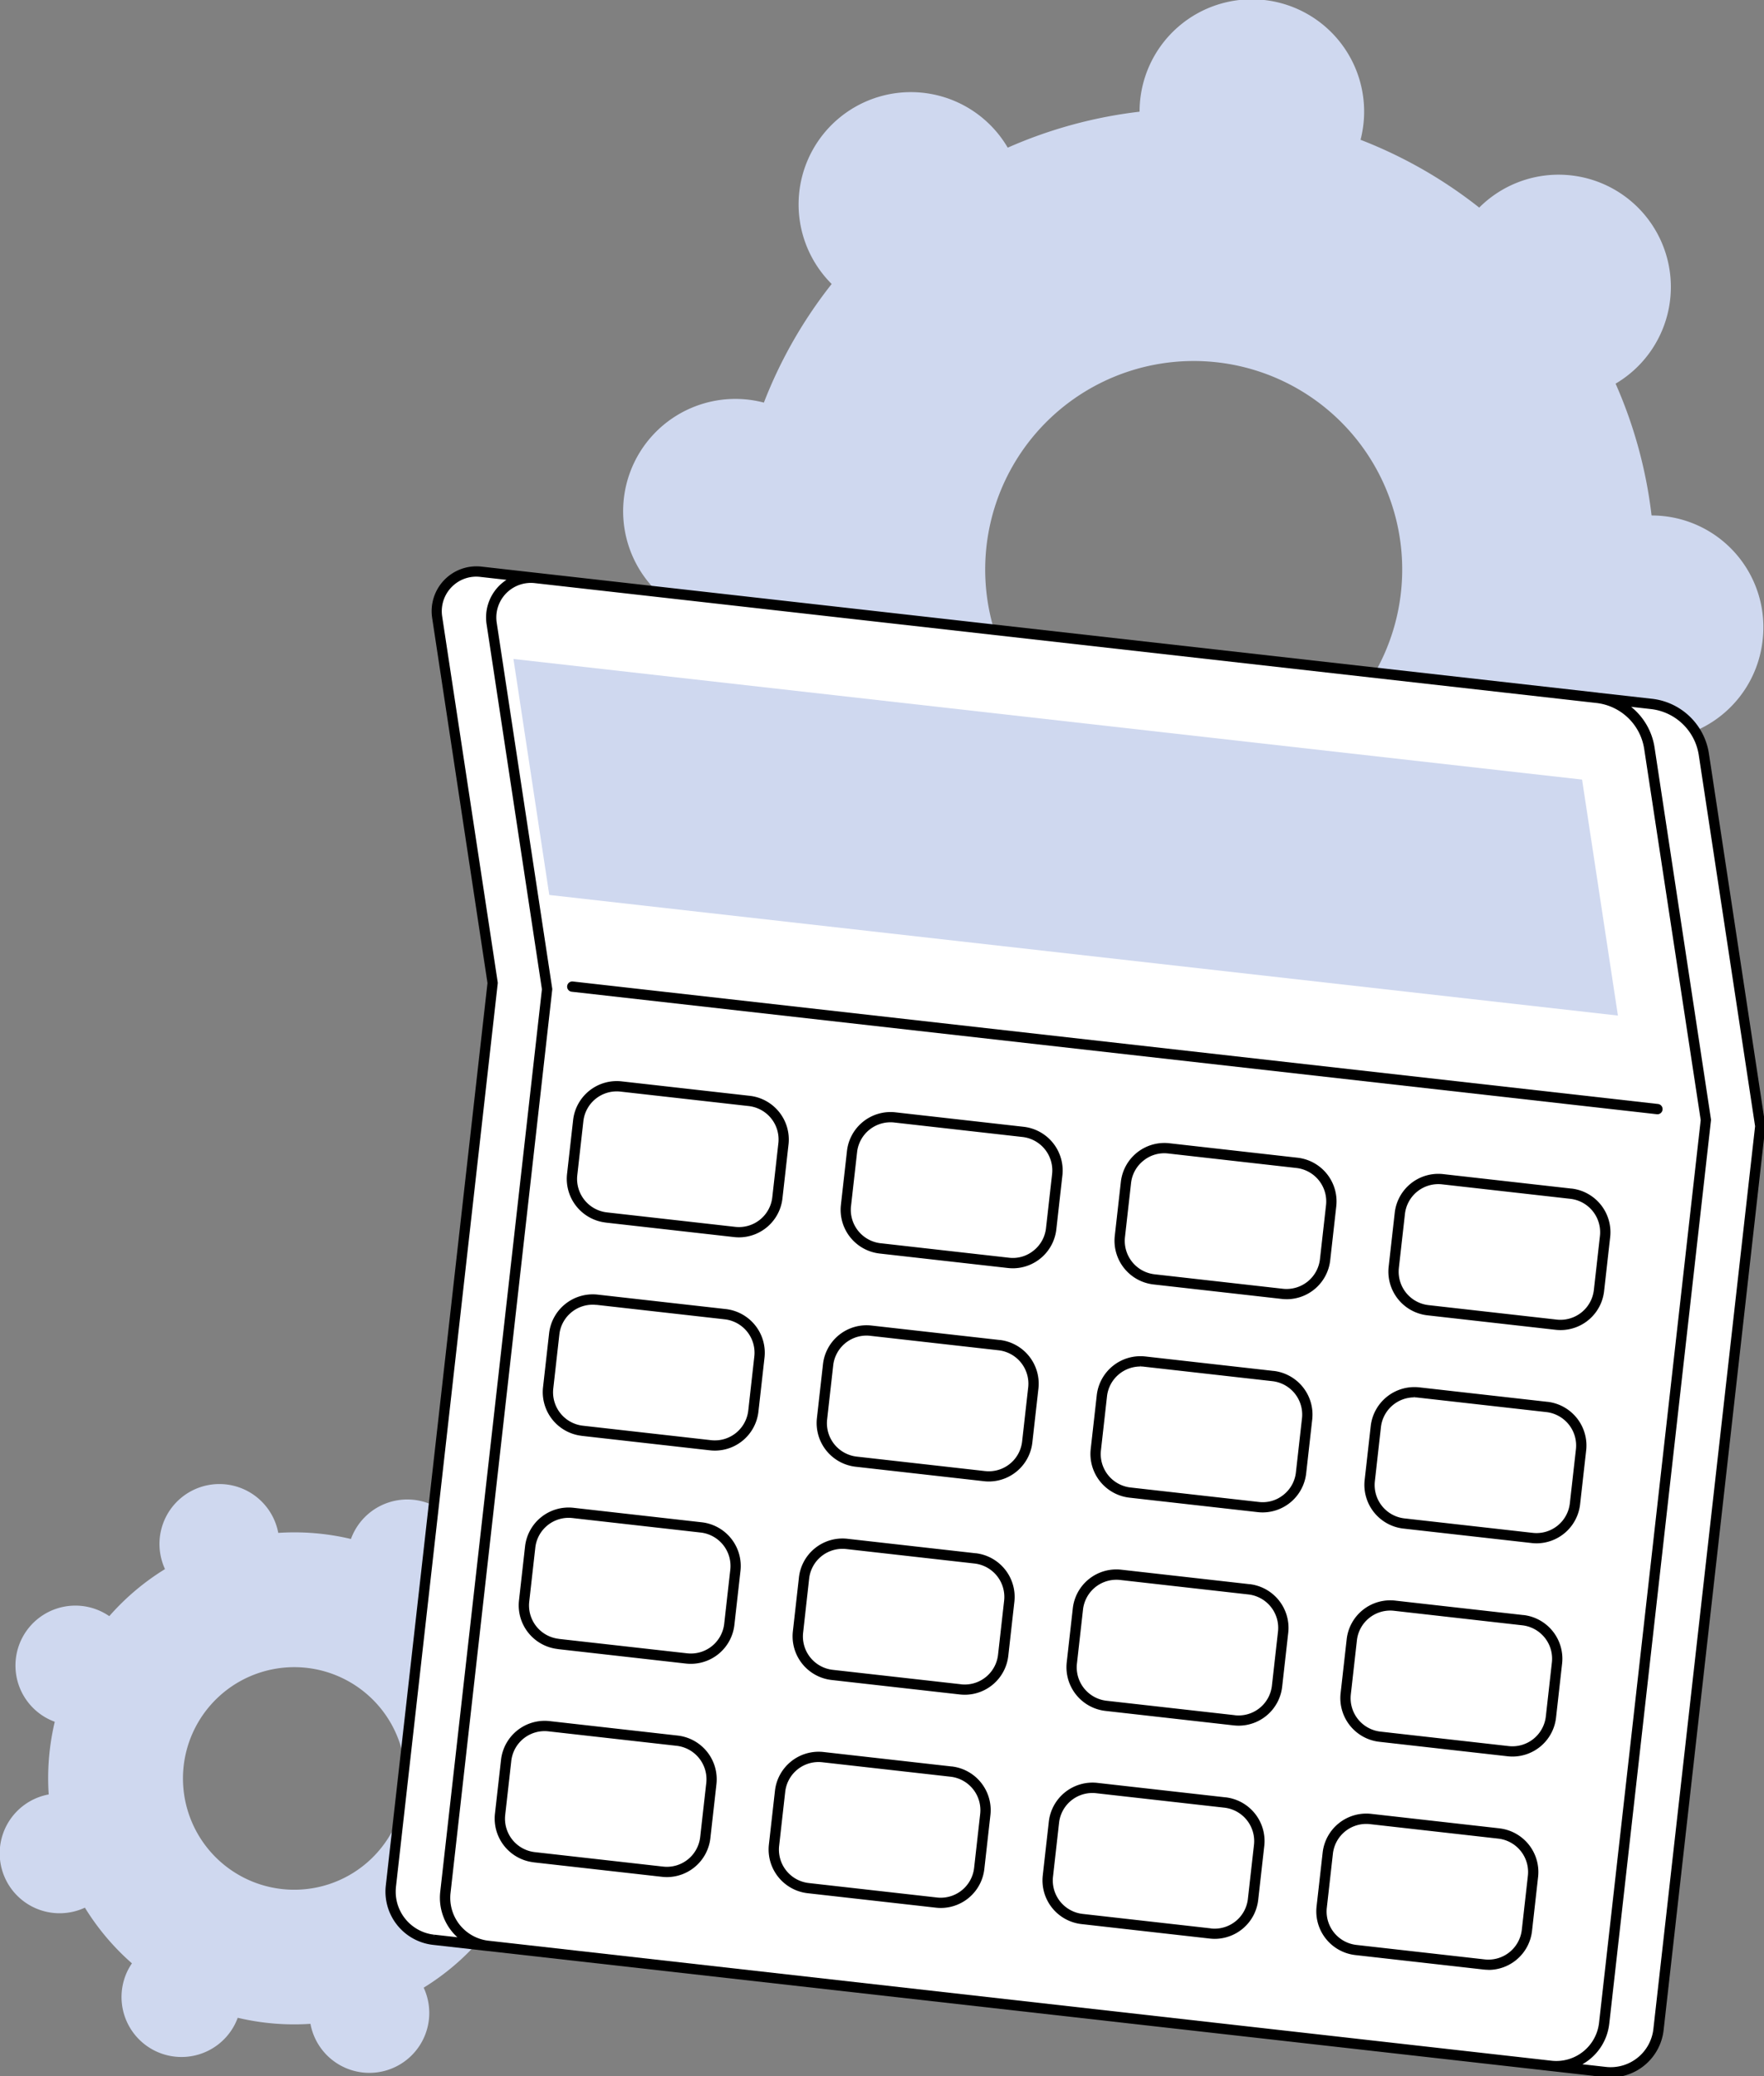 <svg xmlns="http://www.w3.org/2000/svg" xmlns:xlink="http://www.w3.org/1999/xlink" width="127.495" height="150.047" viewBox="0 0 127.495 150.047">
  <rect x="0" y="0" width="127.495" height="150.047" fill="#808080" stroke="none"/>
  <defs>
    <clipPath id="clip-path">
      <rect id="長方形_28761" data-name="長方形 28761" width="127.495" height="150.047" fill="none"/>
    </clipPath>
  </defs>
  <g id="グループ_71452" data-name="グループ 71452" transform="translate(-0.031 -0.058)">
    <g id="グループ_71454" data-name="グループ 71454" transform="translate(0.031 0.058)" clip-path="url(#clip-path)">
      <path id="パス_94843" data-name="パス 94843" d="M40.955,145.253a4.309,4.309,0,0,0-2.348-6.043,17.644,17.644,0,0,0,.438-5.252,4.33,4.33,0,1,0-2.616-8.183,17.7,17.7,0,0,0-3.4-4.024,4.331,4.331,0,1,0-7.635-3.938,17.679,17.679,0,0,0-5.253-.44,4.33,4.33,0,1,0-8.511,1.6,4.4,4.4,0,0,0,.134.527,4.343,4.343,0,0,0,.189.49,17.668,17.668,0,0,0-4.025,3.4,4.481,4.481,0,0,0-.452-.272,4.329,4.329,0,1,0-4,7.68,4.469,4.469,0,0,0,.511.225,17.675,17.675,0,0,0-.438,5.252,4.33,4.33,0,1,0,2.616,8.183,17.675,17.675,0,0,0,3.4,4.025,4.469,4.469,0,0,0-.272.451A4.332,4.332,0,0,0,17,152.9a4.487,4.487,0,0,0,.21-.484,17.672,17.672,0,0,0,5.257.438,4.33,4.33,0,1,0,8.184-2.613,17.668,17.668,0,0,0,4.025-3.4,4.309,4.309,0,0,0,5.992-1.1,4.377,4.377,0,0,0,.292-.491M28.448,138.8A8.043,8.043,0,1,1,24.98,127.97l0,0A8.043,8.043,0,0,1,28.448,138.8" transform="translate(-0.029 -6.588)" fill="#cfd8ef"/>
      <path id="パス_94844" data-name="パス 94844" d="M130.155,46.439a8.072,8.072,0,0,0-8.012-9.13,33.084,33.084,0,0,0-2.6-9.526,8.113,8.113,0,1,0-9.857-12.725,33.117,33.117,0,0,0-8.578-4.9,8.115,8.115,0,1,0-15.97-2.031,33.138,33.138,0,0,0-9.529,2.6,8.114,8.114,0,1,0-12.725,9.852,33.117,33.117,0,0,0-4.9,8.573A8.112,8.112,0,1,0,55.955,45.11a33.084,33.084,0,0,0,2.6,9.526,8.113,8.113,0,1,0,9.857,12.725,33.117,33.117,0,0,0,8.578,4.9,8.115,8.115,0,1,0,15.97,2.031,33.138,33.138,0,0,0,9.529-2.6,8.114,8.114,0,1,0,12.725-9.852,33.111,33.111,0,0,0,4.9-8.572,8.075,8.075,0,0,0,10.042-6.834M104,43.112A15.07,15.07,0,1,1,90.946,26.266h.008A15.068,15.068,0,0,1,104,43.112" transform="translate(-2.774 -0.055)" fill="#cfd8ef"/>
      <path id="パス_94845" data-name="パス 94845" d="M37.246,143.231,118,152.347a3.488,3.488,0,0,0,3.852-3.075L129.2,83.984,125.126,57.1a4.3,4.3,0,0,0-3.77-3.63L40.668,44.362A2.87,2.87,0,0,0,37.5,46.894a2.9,2.9,0,0,0,.015.751l4.012,26.44-7.352,65.288a3.487,3.487,0,0,0,3.071,3.856" transform="translate(-1.989 -2.6)" fill="#fff"/>
      <path id="パス_94846" data-name="パス 94846" d="M33.072,142.759l80.754,9.116a3.488,3.488,0,0,0,3.852-3.075l7.352-65.288-4.079-26.883a4.3,4.3,0,0,0-3.77-3.63L36.494,43.89a2.87,2.87,0,0,0-3.172,2.531,2.912,2.912,0,0,0,.015.752l4.012,26.44L30,138.9a3.487,3.487,0,0,0,3.071,3.856" transform="translate(-1.749 -2.572)" fill="#fff"/>
      <path id="パス_94847" data-name="パス 94847" d="M116.636,59.3l2.591,17.055L41.99,67.638,39.4,50.583Z" transform="translate(-2.29 -2.958)" fill="#cfd8ef"/>
      <path id="パス_94848" data-name="パス 94848" d="M125.239,57a4.692,4.692,0,0,0-4.1-3.946l-3.9-.439a.321.321,0,0,0-.032-.007L36.526,43.5a3.241,3.241,0,0,0-3.565,3.708l4,26.391-7.351,65.239a3.872,3.872,0,0,0,3.4,4.269l3.921.443.013,0,80.754,9.116a4.082,4.082,0,0,0,.438.024V152.6h.006v.093a3.856,3.856,0,0,0,3.825-3.426l7.351-65.283a.308.308,0,0,0,0-.1ZM34.288,139.372l7.351-65.283a.308.308,0,0,0,0-.1l-4.012-26.44a2.547,2.547,0,0,1-.012-.656,2.5,2.5,0,0,1,2.761-2.2l76.747,8.664a3.945,3.945,0,0,1,3.439,3.312L124.648,83.5,117.3,148.74a3.109,3.109,0,0,1-3.441,2.741L36.962,142.8a3.121,3.121,0,0,1-2.674-3.43m-3.944-.446L37.7,73.639a.479.479,0,0,0,0-.1L33.685,47.1a2.5,2.5,0,0,1,.911-2.328,2.469,2.469,0,0,1,1.837-.529l1.9.214a3.238,3.238,0,0,0-1.438,3.2l4,26.391-7.351,65.24a3.857,3.857,0,0,0,1.243,3.272l-1.684-.19-.01.094-.013,0h0l.011-.093a3.124,3.124,0,0,1-2.745-3.445m87.691,9.893,7.351-65.283a.3.3,0,0,0,0-.1L121.309,56.55a4.673,4.673,0,0,0-1.691-2.916l1.445.163a3.946,3.946,0,0,1,3.443,3.314l4.072,26.834-7.351,65.243a3.106,3.106,0,0,1-3.441,2.741l-1.691-.191a3.843,3.843,0,0,0,1.941-2.919" transform="translate(-1.727 -2.55)"/>
      <path id="パス_94849" data-name="パス 94849" d="M43.834,76.049,122.3,84.906h.031a.373.373,0,0,0,.039-.742L43.915,75.308h-.028a.373.373,0,0,0-.052.742" transform="translate(-2.526 -4.376)"/>
      <path id="パス_94850" data-name="パス 94850" d="M119.723,91.125l-9.277-1.047a3.169,3.169,0,0,0-3.5,2.794l-.44,3.911a3.178,3.178,0,0,0,2.794,3.5l9.275,1.047a3.292,3.292,0,0,0,.36.02v-.093l0,0v.093a3.168,3.168,0,0,0,3.143-2.817l.44-3.911a3.177,3.177,0,0,0-2.794-3.5m-12.48,5.743.44-3.91a2.428,2.428,0,0,1,2.682-2.138l9.274,1.047a2.431,2.431,0,0,1,2.138,2.681l-.44,3.91a2.431,2.431,0,0,1-2.682,2.138l-9.274-1.047-.01.094h0l.011-.094a2.431,2.431,0,0,1-2.138-2.681" transform="translate(-6.14 -5.223)"/>
      <path id="パス_94851" data-name="パス 94851" d="M101.517,92.258a3.178,3.178,0,0,0-2.794-3.5l-9.277-1.047a3.167,3.167,0,0,0-3.5,2.794l-.44,3.911a3.179,3.179,0,0,0,2.794,3.5l9.275,1.047a3.292,3.292,0,0,0,.36.02v-.093l0,0v.094a3.17,3.17,0,0,0,3.143-2.818ZM86.243,94.5l.44-3.91a2.406,2.406,0,0,1,.9-1.624,2.382,2.382,0,0,1,1.783-.514L98.638,89.5a2.431,2.431,0,0,1,2.138,2.681l-.44,3.91a2.429,2.429,0,0,1-2.681,2.138l-9.274-1.047-.01.094h0l.011-.094A2.431,2.431,0,0,1,86.243,94.5" transform="translate(-4.935 -5.087)"/>
      <path id="パス_94852" data-name="パス 94852" d="M80.517,89.887a3.179,3.179,0,0,0-2.794-3.5l-9.277-1.047a3.169,3.169,0,0,0-3.5,2.794l-.44,3.911a3.179,3.179,0,0,0,2.794,3.5l9.274,1.047a3.309,3.309,0,0,0,.361.02v-.093l0,0v.094A3.169,3.169,0,0,0,80.077,93.8ZM65.238,92.124l.44-3.91a2.429,2.429,0,0,1,2.682-2.138l9.274,1.047A2.429,2.429,0,0,1,79.772,89.8l-.441,3.911a2.406,2.406,0,0,1-.9,1.624,2.371,2.371,0,0,1-1.783.513l-9.275-1.047-.01.094h0l.011-.093a2.431,2.431,0,0,1-2.137-2.681" transform="translate(-3.73 -4.951)"/>
      <path id="パス_94853" data-name="パス 94853" d="M46.3,93.173l9.275,1.047a3.44,3.44,0,0,0,.36.021v0a3.17,3.17,0,0,0,3.143-2.818l.44-3.91a3.179,3.179,0,0,0-2.794-3.5l-9.276-1.047a3.175,3.175,0,0,0-3.5,2.794l-.44,3.911a3.179,3.179,0,0,0,2.794,3.5m.074-.642h0l.011-.093a2.433,2.433,0,0,1-2.138-2.681l.44-3.911a2.424,2.424,0,0,1,2.682-2.137l9.275,1.046a2.429,2.429,0,0,1,2.137,2.681l-.44,3.911a2.424,2.424,0,0,1-2.681,2.137l-9.275-1.046Z" transform="translate(-2.525 -4.815)"/>
      <path id="パス_94854" data-name="パス 94854" d="M117.88,107.474l-9.275-1.047a3.178,3.178,0,0,0-3.5,2.795l-.44,3.911a3.178,3.178,0,0,0,2.794,3.5l9.276,1.046a3.115,3.115,0,0,0,.355.021v0a3.174,3.174,0,0,0,3.147-2.817l.44-3.911a3.179,3.179,0,0,0-2.794-3.5m-9.63-.413v.093a2.213,2.213,0,0,1,.272.017l9.274,1.046a2.433,2.433,0,0,1,2.138,2.681l-.441,3.912a2.425,2.425,0,0,1-2.681,2.136l-9.276-1.046a2.428,2.428,0,0,1-2.136-2.681l.439-3.911a2.426,2.426,0,0,1,2.4-2.154v-.093Z" transform="translate(-6.034 -6.161)"/>
      <path id="パス_94855" data-name="パス 94855" d="M96.88,105.105,87.6,104.058a3.178,3.178,0,0,0-3.5,2.794l-.44,3.911a3.179,3.179,0,0,0,2.794,3.5l9.276,1.046a3.133,3.133,0,0,0,.356.021v0a3.175,3.175,0,0,0,3.147-2.818l.44-3.91a3.179,3.179,0,0,0-2.794-3.5m-9.631-.413v.093a2.214,2.214,0,0,1,.272.017l9.275,1.046a2.43,2.43,0,0,1,2.137,2.681l-.44,3.911a2.4,2.4,0,0,1-.9,1.623,2.376,2.376,0,0,1-1.783.514l-9.276-1.046A2.429,2.429,0,0,1,84.4,110.85l.439-3.911a2.426,2.426,0,0,1,2.4-2.154v-.093Z" transform="translate(-4.829 -6.025)"/>
      <path id="パス_94856" data-name="パス 94856" d="M75.882,102.734l-9.276-1.046a3.169,3.169,0,0,0-3.5,2.794l-.44,3.91a3.178,3.178,0,0,0,2.794,3.5l9.274,1.046a2.951,2.951,0,0,0,.358.021v0a3.172,3.172,0,0,0,3.146-2.817l.441-3.911a3.18,3.18,0,0,0-2.794-3.5m-9.359-.3,9.275,1.046a2.431,2.431,0,0,1,2.137,2.681l-.44,3.913a2.423,2.423,0,0,1-2.682,2.135l-9.274-1.046a2.43,2.43,0,0,1-2.137-2.681l.44-3.911a2.425,2.425,0,0,1,2.4-2.154v-.093h0v.093a2.213,2.213,0,0,1,.272.017" transform="translate(-3.624 -5.889)"/>
      <path id="パス_94857" data-name="パス 94857" d="M44.457,109.524l9.275,1.047a3.215,3.215,0,0,0,.357.02v0a3.171,3.171,0,0,0,3.146-2.817l.441-3.912a3.179,3.179,0,0,0-2.794-3.5l-9.276-1.046a3.177,3.177,0,0,0-3.5,2.795l-.44,3.91a3.178,3.178,0,0,0,2.794,3.5m1.067-9.465,9.275,1.047a2.429,2.429,0,0,1,2.137,2.68L56.5,107.7a2.429,2.429,0,0,1-2.682,2.138l-9.274-1.047a2.43,2.43,0,0,1-2.137-2.681l.44-3.911a2.425,2.425,0,0,1,2.4-2.153v-.094h0v.093a2.432,2.432,0,0,1,.273.017" transform="translate(-2.419 -5.753)"/>
      <path id="パス_94858" data-name="パス 94858" d="M116.037,123.824l-9.275-1.046a3.167,3.167,0,0,0-3.5,2.794l-.44,3.91a3.178,3.178,0,0,0,2.794,3.5l9.276,1.047a3.266,3.266,0,0,0,.36.02v0a3.168,3.168,0,0,0,3.142-2.817l.439-3.911a3.179,3.179,0,0,0-2.793-3.5m-12.479,5.741.44-3.912a2.423,2.423,0,0,1,2.681-2.136l9.276,1.05a2.428,2.428,0,0,1,2.136,2.68l-.439,3.912a2.431,2.431,0,0,1-2.682,2.137l-9.275-1.047v0a2.431,2.431,0,0,1-2.137-2.681m2.129,2.744,0,.032v0Z" transform="translate(-5.929 -7.1)"/>
      <path id="パス_94859" data-name="パス 94859" d="M95.037,121.456l-9.275-1.047a3.167,3.167,0,0,0-3.5,2.794l-.44,3.911a3.178,3.178,0,0,0,2.794,3.5l9.276,1.047a3.266,3.266,0,0,0,.36.02v0a3.168,3.168,0,0,0,3.142-2.817l.44-3.911a3.179,3.179,0,0,0-2.794-3.5m-1.067,9.471L84.7,129.88A2.429,2.429,0,0,1,82.56,127.2L83,123.288a2.427,2.427,0,0,1,2.682-2.137l9.274,1.047a2.43,2.43,0,0,1,2.137,2.681l-.44,3.911a2.423,2.423,0,0,1-2.682,2.137" transform="translate(-4.724 -6.964)"/>
      <path id="パス_94860" data-name="パス 94860" d="M74.037,119.084l-9.275-1.047a3.167,3.167,0,0,0-3.5,2.794l-.44,3.911a3.178,3.178,0,0,0,2.794,3.5l9.276,1.047a3.266,3.266,0,0,0,.36.02v0a3.168,3.168,0,0,0,3.142-2.817l.44-3.911a3.179,3.179,0,0,0-2.794-3.5m-1.067,9.471L63.7,127.508a2.429,2.429,0,0,1-2.136-2.681L62,120.916a2.424,2.424,0,0,1,2.682-2.137l9.274,1.047a2.43,2.43,0,0,1,2.137,2.681l-.44,3.911a2.423,2.423,0,0,1-2.682,2.137" transform="translate(-3.518 -6.827)"/>
      <path id="パス_94861" data-name="パス 94861" d="M42.614,125.872l9.275,1.048a3.534,3.534,0,0,0,.361.019v0a3.169,3.169,0,0,0,3.142-2.817l.441-3.912a3.179,3.179,0,0,0-2.794-3.5l-9.277-1.048a3.167,3.167,0,0,0-3.5,2.794l-.44,3.912a3.178,3.178,0,0,0,2.794,3.5m.073-.642h0l.011-.094a2.43,2.43,0,0,1-2.137-2.681l.44-3.911a2.425,2.425,0,0,1,2.682-2.137l9.275,1.048a2.429,2.429,0,0,1,2.136,2.68l-.44,3.912a2.423,2.423,0,0,1-2.681,2.136L42.7,125.136Z" transform="translate(-2.313 -6.691)"/>
      <path id="パス_94862" data-name="パス 94862" d="M114.195,140.175l-9.275-1.047a3.175,3.175,0,0,0-3.5,2.794l-.441,3.911a3.179,3.179,0,0,0,2.794,3.5l9.277,1.047a3.262,3.262,0,0,0,.359.02v.006a3.171,3.171,0,0,0,3.143-2.818l.44-3.911a3.178,3.178,0,0,0-2.794-3.5m-1.067,9.471-9.274-1.047a2.43,2.43,0,0,1-2.137-2.681l.44-3.911a2.424,2.424,0,0,1,2.682-2.137l9.274,1.047a2.43,2.43,0,0,1,2.137,2.681l-.44,3.91a2.43,2.43,0,0,1-2.682,2.138" transform="translate(-5.823 -8.038)"/>
      <path id="パス_94863" data-name="パス 94863" d="M93.2,137.8l-9.276-1.047a3.179,3.179,0,0,0-3.5,2.794l-.441,3.911a3.177,3.177,0,0,0,2.794,3.5l9.277,1.047a3.407,3.407,0,0,0,.359.021v0a3.168,3.168,0,0,0,3.143-2.818l.44-3.91a3.179,3.179,0,0,0-2.794-3.5m-1.067,9.471-9.274-1.046a2.431,2.431,0,0,1-2.137-2.681l.44-3.912A2.423,2.423,0,0,1,83.84,137.5l9.274,1.046a2.432,2.432,0,0,1,2.137,2.681l-.44,3.91a2.423,2.423,0,0,1-2.682,2.138" transform="translate(-4.618 -7.902)"/>
      <path id="パス_94864" data-name="パス 94864" d="M72.2,135.433l-9.275-1.047a3.177,3.177,0,0,0-3.5,2.794l-.441,3.911a3.181,3.181,0,0,0,2.794,3.5l9.277,1.046a3.194,3.194,0,0,0,.359.021v0a3.171,3.171,0,0,0,3.143-2.818l.44-3.91a3.179,3.179,0,0,0-2.794-3.5m-1.067,9.472-9.274-1.046a2.431,2.431,0,0,1-2.137-2.681l.44-3.912a2.423,2.423,0,0,1,2.681-2.136l9.275,1.046a2.433,2.433,0,0,1,2.137,2.681l-.44,3.91a2.429,2.429,0,0,1-2.407,2.154,2.262,2.262,0,0,1-.274-.016" transform="translate(-3.413 -7.766)"/>
      <path id="パス_94865" data-name="パス 94865" d="M40.77,142.224l9.277,1.046a3.194,3.194,0,0,0,.36.021v0a3.168,3.168,0,0,0,3.143-2.818l.44-3.91a3.179,3.179,0,0,0-2.794-3.5l-9.276-1.047a3.176,3.176,0,0,0-3.5,2.794l-.441,3.911a3.181,3.181,0,0,0,2.794,3.5m9.359.311-9.274-1.046a2.431,2.431,0,0,1-2.137-2.681l.44-3.912a2.423,2.423,0,0,1,2.682-2.136l9.274,1.046a2.433,2.433,0,0,1,2.137,2.681l-.44,3.91a2.423,2.423,0,0,1-2.682,2.138" transform="translate(-2.207 -7.63)"/>
    </g>
  </g>
</svg>
